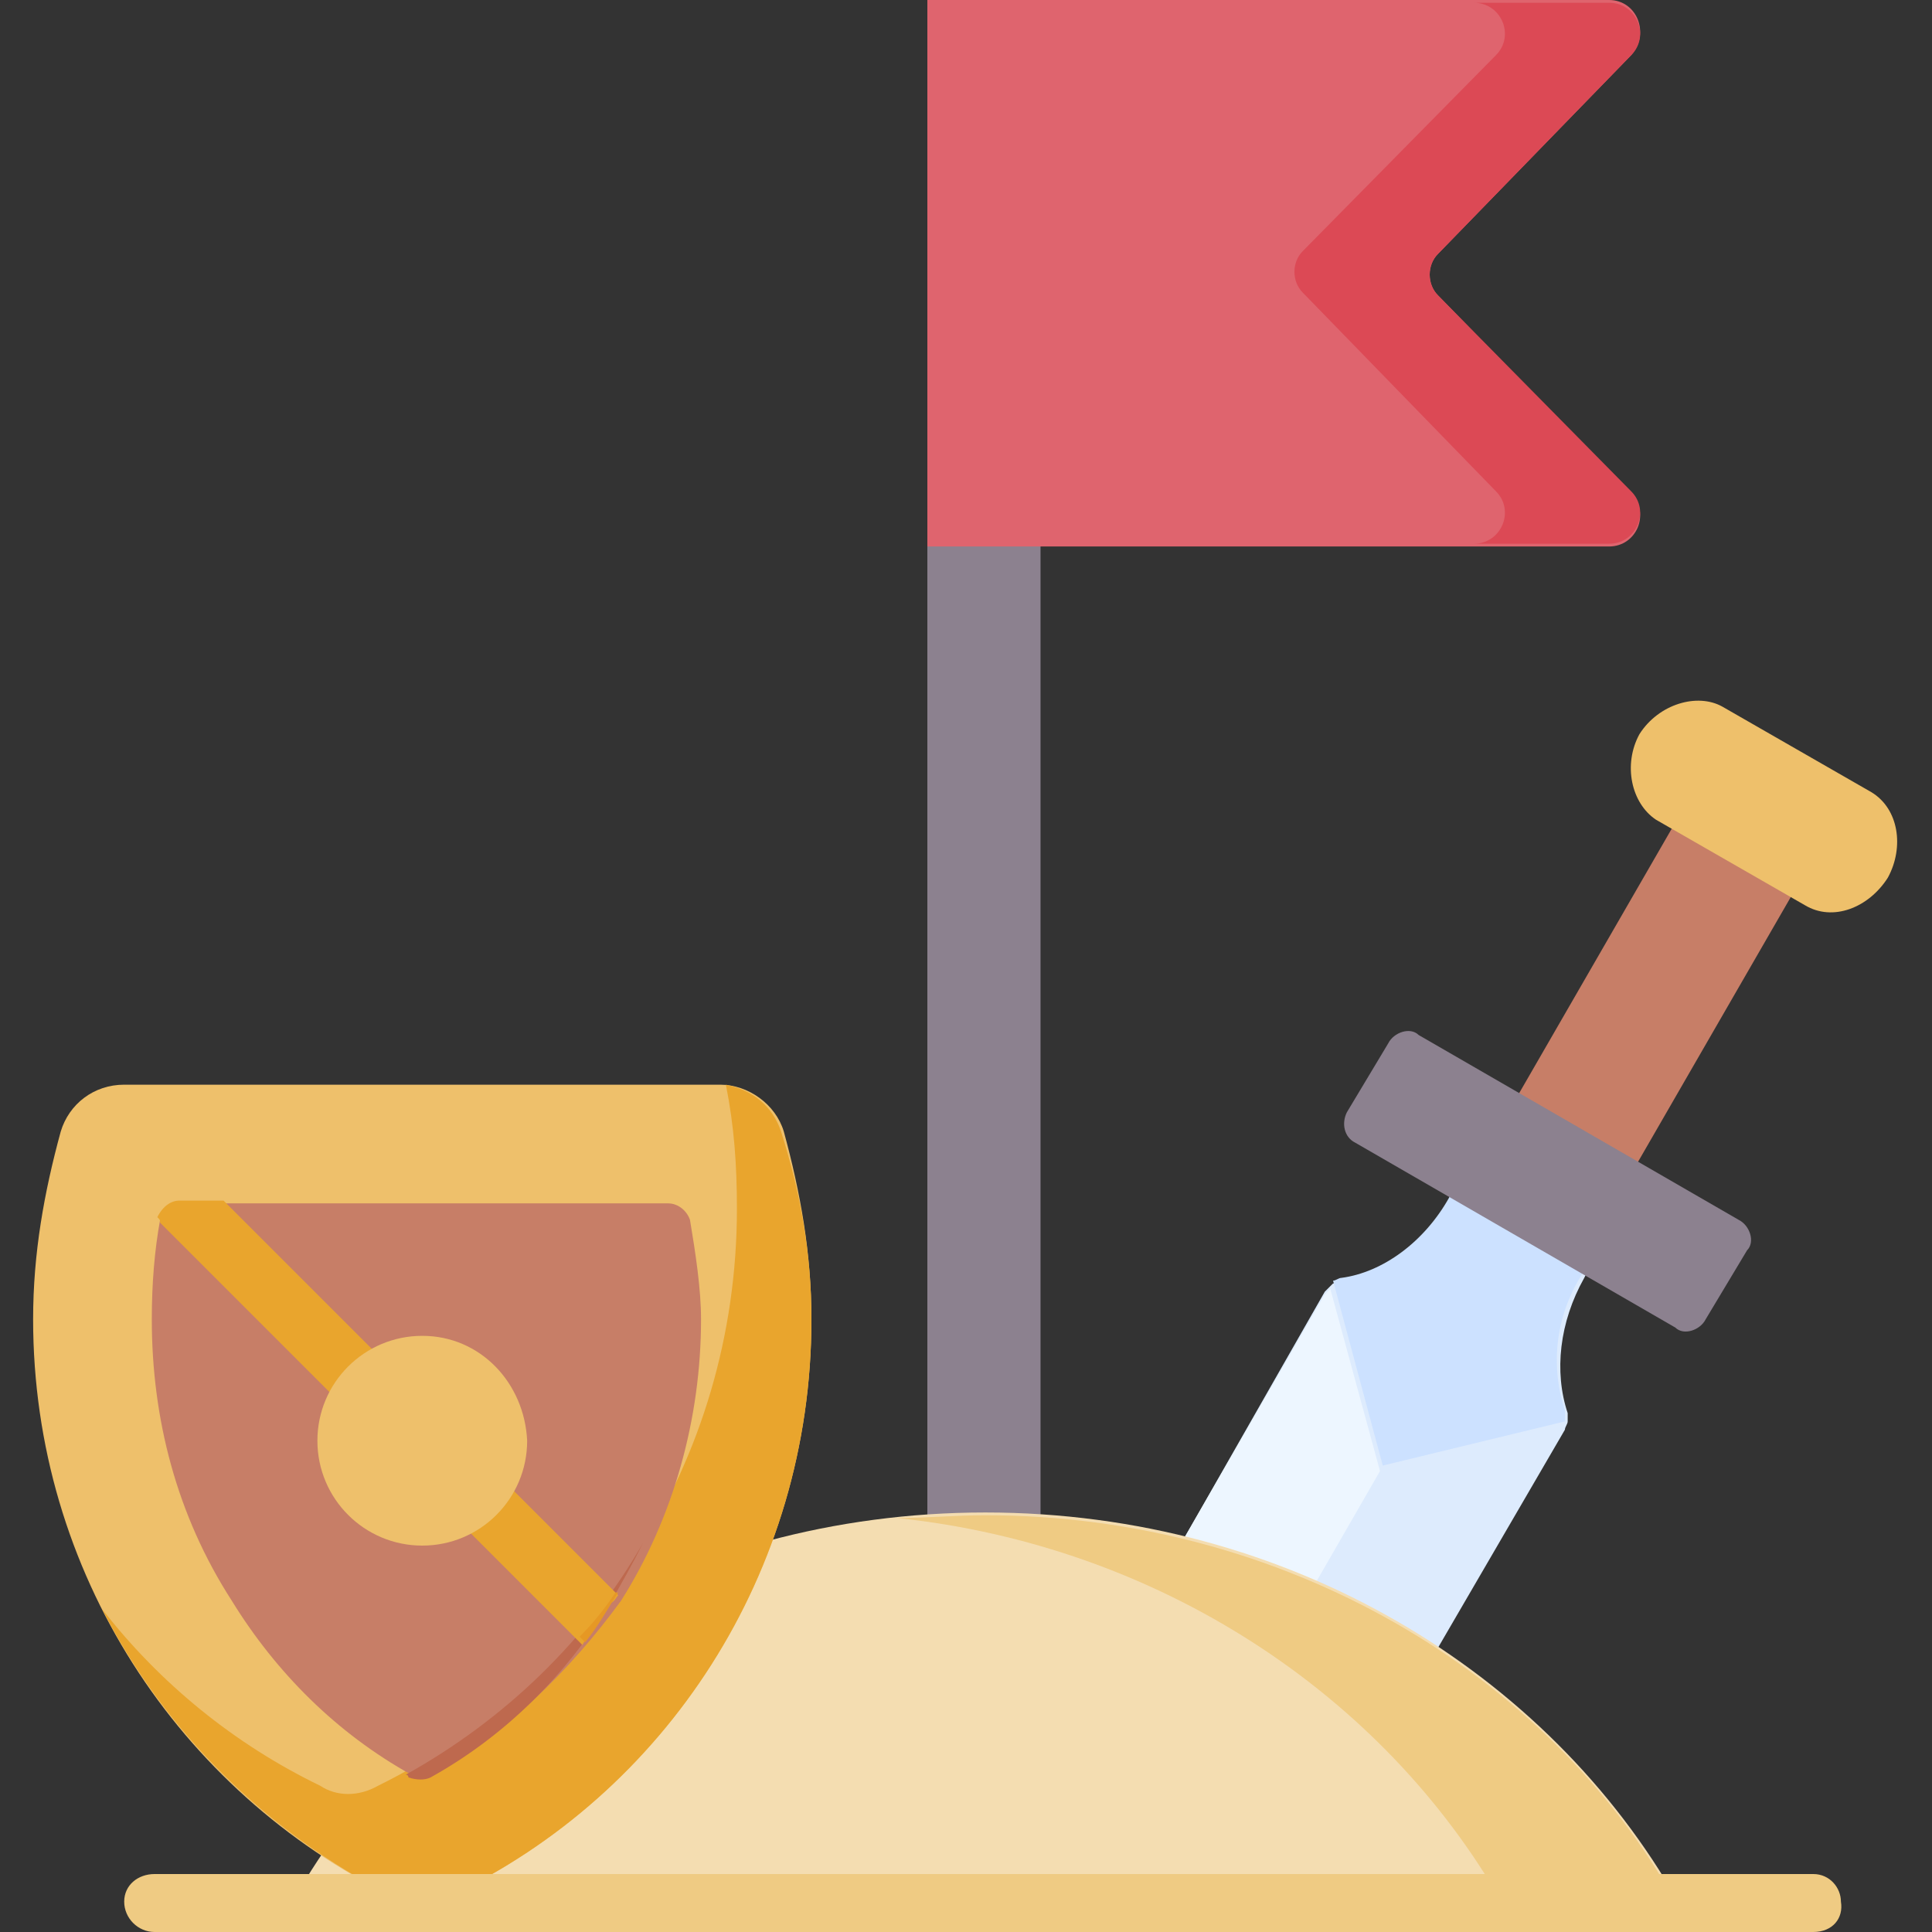 <svg xmlns="http://www.w3.org/2000/svg" xmlns:xlink="http://www.w3.org/1999/xlink" id="Capa_1" x="0px" y="0px" width="70px" height="70px" viewBox="0 0 70 70" style="enable-background:new 0 0 70 70;" xml:space="preserve"><rect x="0" y="0" width="70" height="70" fill="#333333" stroke="none"/><style type="text/css">	.st0{fill:#C77E67;}	.st1{fill:#DDEBFD;}	.st2{fill:#EDF6FF;}	.st3{fill:#CCE1FF;}	.st4{fill:#EEC06B;}	.st5{fill:#8C818F;}	.st6{fill:#DF646E;}	.st7{fill:#DC4955;}	.st8{fill:#F4DDB1;}	.st9{fill:#EFCB83;}	.st10{fill:#E9A52D;}	.st11{fill:#BE694E;}	.st12{fill:#E69824;}</style><g>	<g>		<path class="st0" d="M54.7,40.2l6-10.4l4.3,2.5l-6,10.4L54.7,40.2z"></path>		<path class="st1" d="M57.7,45.7l-0.3,0.6c-0.9,1.6-1.1,3.4-0.6,4.9v0.1c0,0.1,0,0.1,0,0.1s0,0.1,0,0.1c0,0.1-0.1,0.2-0.1,0.3   l-7.8,13.4l-9-4.2L48,46.8c0.1-0.1,0.1-0.1,0.2-0.2l0,0c0.1-0.1,0.1-0.1,0.1-0.1s0,0,0.1,0h0.1c0.1,0,0.3-0.1,0.4-0.1   c0.1,0,0.2-0.1,0.3-0.1c0.1-0.1,0.3-0.1,0.4-0.1c0.1-0.1,0.3-0.1,0.4-0.2c0.3-0.1,0.6-0.3,0.9-0.6c0.1-0.1,0.1-0.1,0.2-0.2   c0.5-0.4,0.9-1,1.3-1.5l0.3-0.6L57.7,45.7z"></path>		<path class="st2" d="M50,53.3l-5.7,9.9l-4.5-2.1L48,46.9c0.1-0.1,0.1-0.1,0.2-0.2l0,0L50,53.3z"></path>		<path class="st3" d="M56.7,51.5c0-0.1,0-0.2,0-0.4c-0.5-1.5-0.4-3.3,0.6-4.9l0.3-0.6l-4.8-2.8l-0.3,0.6c-0.9,1.6-2.4,2.7-3.9,2.9   c-0.1,0-0.2,0.1-0.3,0.1l1.8,6.7L56.7,51.5z"></path>		<path class="st4" d="M59.4,26.6c-0.6,1.1-0.3,2.5,0.6,3.1l5.4,3.1c1,0.6,2.3,0.1,3-1c0.6-1.1,0.4-2.5-0.6-3.1l-5.4-3.1   C61.5,25.1,60.1,25.5,59.4,26.6z"></path>		<path class="st5" d="M48.8,40.3l1.5-2.5c0.2-0.4,0.8-0.6,1.1-0.3L63,44.2c0.4,0.2,0.6,0.8,0.3,1.1l-1.5,2.5   c-0.2,0.4-0.8,0.6-1.1,0.3l-11.6-6.7C48.7,41.2,48.6,40.7,48.8,40.3L48.8,40.3z"></path>	</g>	<path class="st5" d="M33.6,2.9h4.1v53.8h-4.1V2.9z"></path>	<path class="st6" d="M58.3,0H33.6v19.8h24.7c1,0,1.5-1.2,0.8-1.9l-7-7.2c-0.4-0.4-0.4-1.1,0-1.5l7-7.2C59.8,1.2,59.3,0,58.3,0z"></path>	<path class="st7" d="M52.1,10.7c-0.4-0.4-0.4-1.1,0-1.5l7-7.2c0.7-0.7,0.2-1.9-0.8-1.9h-4.9c1,0,1.5,1.2,0.8,1.9l-7,7.1  c-0.4,0.4-0.4,1.1,0,1.5l7,7.2c0.7,0.7,0.2,1.9-0.8,1.9h4.9c1,0,1.5-1.2,0.8-1.9L52.1,10.7z"></path>	<path class="st8" d="M60.8,68.9H10.6c4.7-8.3,14.1-14.1,25.1-14.1S56.1,60.6,60.8,68.9z"></path>	<path class="st9" d="M35.7,54.9c-1.1,0-2.1,0.1-3.2,0.1c9.5,1,17.6,6.4,21.9,13.9h6.3C56.1,60.6,46.5,54.9,35.7,54.9L35.7,54.9z"></path>	<g>		<path class="st4" d="M4.5,39.3c-1.1,0-2,0.7-2.3,1.7c-0.6,2.2-1,4.4-1,6.8c0,9.2,5.3,17.1,13,20.9c0.7,0.3,1.5,0.3,2.1,0   C24.1,65,29.4,57,29.4,47.8c0-2.4-0.4-4.6-1-6.8c-0.3-1-1.3-1.7-2.3-1.7H4.5z"></path>		<path class="st10" d="M28.3,41c-0.3-0.9-1-1.5-2-1.7c0.3,1.5,0.4,2.9,0.4,4.5c0,9.2-5.3,17.1-13,20.9c-0.7,0.4-1.5,0.4-2.1,0   c-3.1-1.5-5.8-3.7-7.9-6.4c2.3,4.5,6,8.1,10.5,10.4c0.7,0.3,1.5,0.3,2.1,0C24.1,65,29.4,57,29.4,47.8C29.4,45.4,29,43.2,28.3,41   L28.3,41z"></path>		<path class="st0" d="M15.7,64.3c-0.3,0.1-0.6,0.1-0.8,0c-2.7-1.5-4.9-3.7-6.5-6.3c-2-3.1-2.9-6.6-2.9-10.2c0-1.3,0.1-2.5,0.3-3.6   c0.1-0.4,0.4-0.6,0.8-0.6h17.6c0.4,0,0.7,0.3,0.8,0.6c0.2,1.2,0.4,2.5,0.4,3.6c0,3.6-1,7.2-2.9,10.2   C20.6,60.6,18.3,62.8,15.7,64.3z"></path>		<path class="st11" d="M14.7,64.3c0.1,0,0.1,0.1,0.1,0.1c0.3,0.1,0.6,0.1,0.8,0c2.7-1.5,4.9-3.7,6.5-6.3c0.4-0.7,0.8-1.4,1.2-2.2   C21.3,59.4,18.3,62.3,14.7,64.3z"></path>		<path class="st10" d="M22.4,57.8L8.1,43.5H6.5c-0.3,0-0.6,0.2-0.8,0.6c0.1,0.1,0.1,0.1,0.1,0.2l15.2,15.2c0.1,0.1,0.1,0.1,0.1,0.1   c0.3-0.5,0.7-1,1-1.5C22.3,58,22.3,57.9,22.4,57.8z"></path>		<path class="st12" d="M22.3,57.7c-0.4,0.6-0.8,1.1-1.3,1.6l0.1,0.1c0.1,0.1,0.1,0.1,0.1,0.1c0.5-0.6,0.8-1.2,1.2-1.8L22.3,57.7z"></path>		<path class="st4" d="M15.3,48.4c-2.1,0-3.8,1.7-3.8,3.8c0,2.1,1.7,3.8,3.8,3.8s3.8-1.7,3.8-3.8C19,50.1,17.4,48.4,15.3,48.4z"></path>	</g>	<path class="st9" d="M65.7,70H5.6c-0.6,0-1.1-0.5-1.1-1.1c0-0.6,0.5-1,1.1-1h60.1c0.6,0,1,0.5,1,1C66.8,69.5,66.4,70,65.7,70z"></path></g></svg>